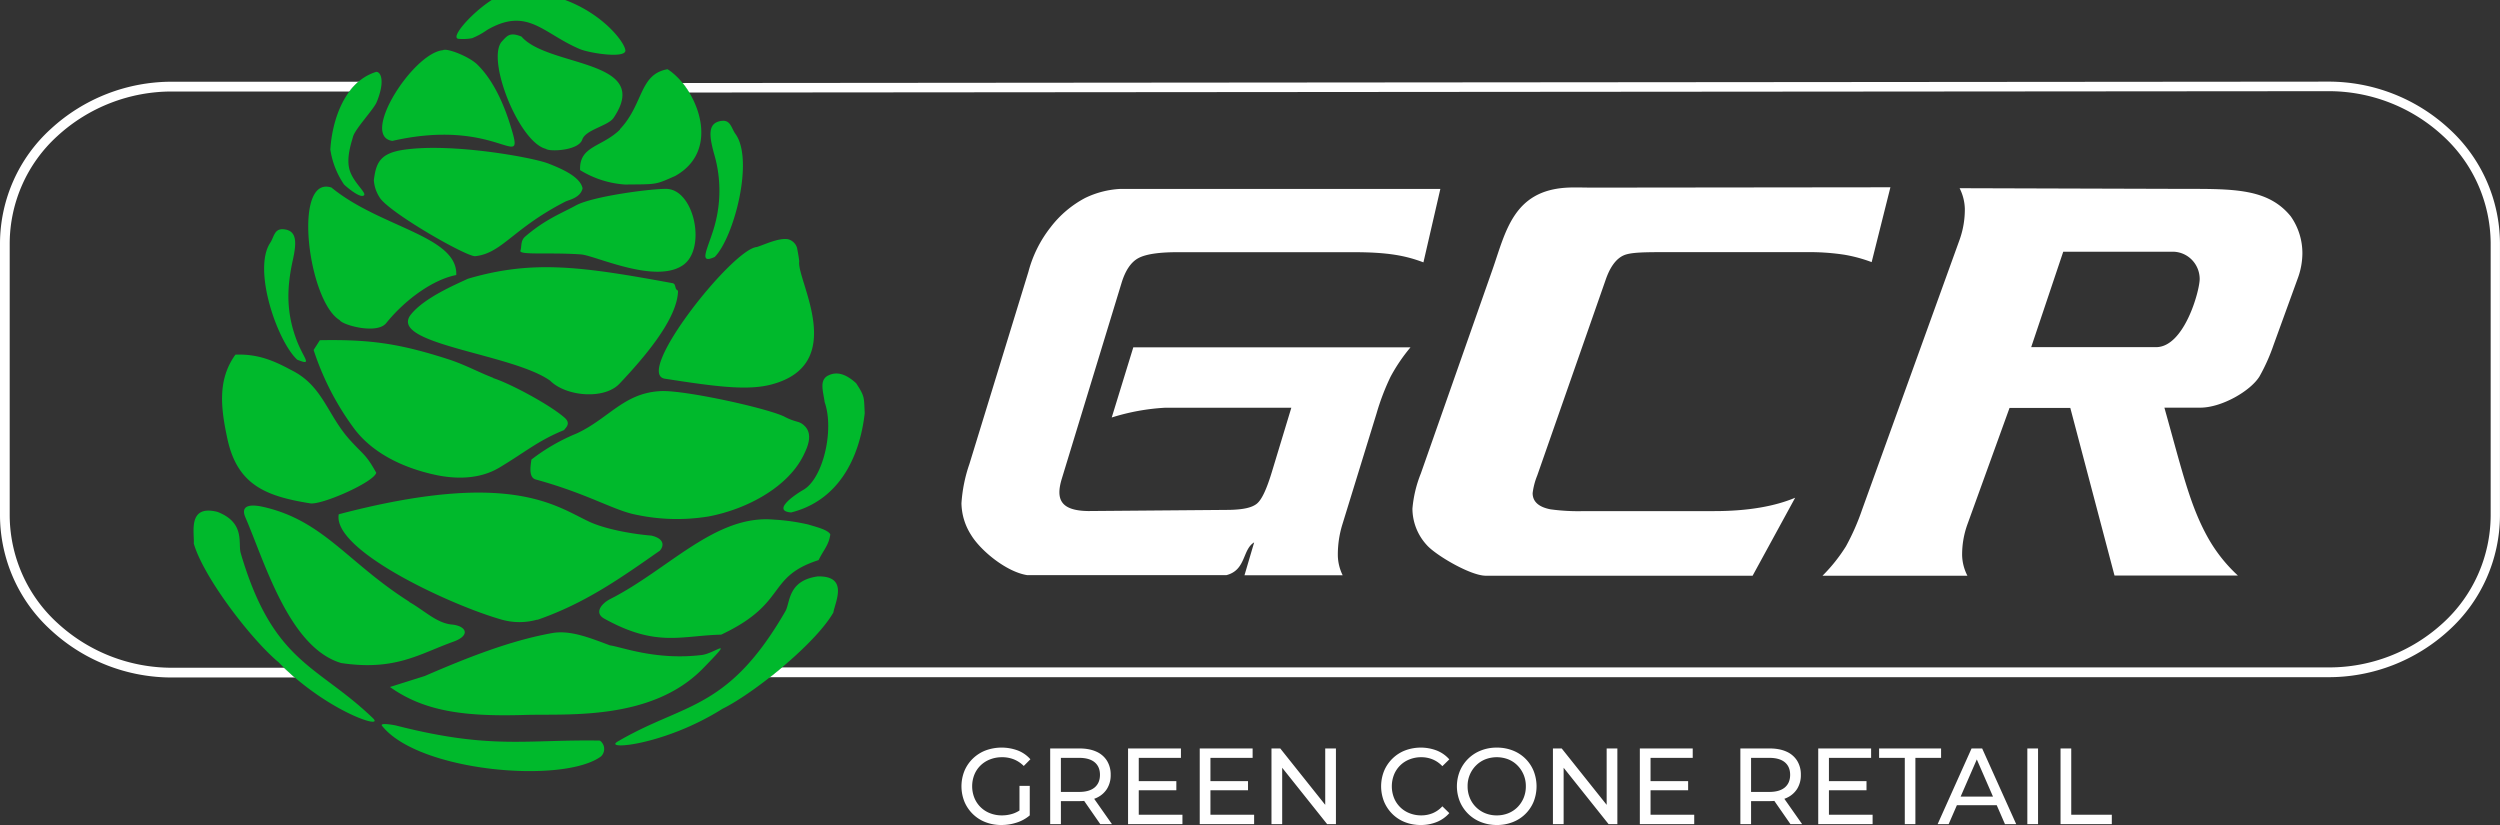 <svg width="300" height="99" fill="none" xmlns="http://www.w3.org/2000/svg"><rect width="100%" height="100%" fill="#333333" stroke="none"/><path d="M90.707 80.088v1.174h1.689c.484-.38.968-.773 1.445-1.174h-3.134zM79.824 9.965l-.018 1.14 2.905-.003c-.24-.397-.507-.778-.798-1.14l-2.089.003zm-45.73 70.163c.425.409.856.799 1.289 1.17h.037v-1.17h-1.326zm8.922-70.321c-.405.35-.77.743-1.09 1.174h2.481V9.807h-1.391z" fill="#fff"/><path d="M299.996 29.14v32.78a18.765 18.765 0 01-1.622 7.491 18.6 18.6 0 01-4.474 6.196 21.337 21.337 0 01-14.557 5.656H92.389c.484-.38.968-.773 1.445-1.174h185.509c5.101.04 10.03-1.86 13.807-5.322a17.47 17.47 0 004.204-5.815 17.632 17.632 0 001.526-7.032V29.14a17.654 17.654 0 00-1.532-7.025 17.495 17.495 0 00-4.198-5.81 20.201 20.201 0 00-13.807-5.363l-196.639.162c-.24-.398-.506-.779-.798-1.14l197.453-.169a21.318 21.318 0 0114.541 5.669 18.636 18.636 0 014.471 6.191 18.787 18.787 0 011.625 7.485zM43.013 9.807a7.35 7.35 0 00-1.09 1.174H20.718A20.301 20.301 0 006.87 16.34a17.4 17.4 0 00-4.19 5.799 17.552 17.552 0 00-1.516 7.012V61.92a17.633 17.633 0 001.528 7.029 17.48 17.48 0 004.201 5.812 20.241 20.241 0 0013.815 5.368H34.09c.425.41.856.8 1.289 1.17H20.683A21.348 21.348 0 016.102 75.61a18.599 18.599 0 01-4.48-6.197A18.764 18.764 0 010 61.92V29.15c.018-2.584.57-5.135 1.62-7.491a18.549 18.549 0 014.482-6.19 21.4 21.4 0 0114.616-5.662h22.295z" fill="#fff"/><path d="M248.437 48.955h-7.294l-5.072 14.021a10.674 10.674 0 00-.616 3.672c.026.85.243 1.684.634 2.438h-17.386a19.817 19.817 0 002.81-3.525 27.855 27.855 0 001.948-4.429l11.709-32.415c.415-1.182.622-2.43.61-3.684a5.812 5.812 0 00-.628-2.449l26.943.082c5.944 0 10.073-.058 12.796 3.296a7.69 7.69 0 011.396 4.47 8.862 8.862 0 01-.582 3.043l-2.873 7.907a22.574 22.574 0 01-1.693 3.79c-1.087 1.762-4.555 3.747-7.113 3.747h-4.299c2.158 7.707 3.065 11.702 5.183 15.526a18.366 18.366 0 003.64 4.623h-14.808l-5.305-20.113zm-4.694-7.297h14.984c3.385 0 5.235-6.755 5.235-8.189a3.306 3.306 0 00-.96-2.314 3.221 3.221 0 00-2.449-.946h-12.965l-3.845 11.45zm-107.748.023h33.265a20.707 20.707 0 00-2.391 3.525 28.134 28.134 0 00-1.682 4.405L161.064 63a12.248 12.248 0 00-.523 3.684c.02.816.219 1.619.581 2.35h-11.784l1.163-3.948c-1.431.845-.954 3.319-3.327 3.93h-23.917c-2.496-.394-5.579-2.938-6.719-4.811a7.26 7.26 0 01-1.163-3.807 17.87 17.87 0 01.954-4.717l7.085-23.08a14.644 14.644 0 012.652-5.323 12.66 12.66 0 014.158-3.525c1.305-.633 2.72-1 4.165-1.08h38.453l-2.03 8.811c-2.117-.799-4.216-1.221-8.393-1.221h-21.12c-2.251 0-3.821.24-4.7.716-.878.476-1.553 1.468-2.012 2.973l-7.178 23.52c-.75 2.48-.098 3.807 3.182 3.854l16.961-.14c1.617-.036 2.716-.26 3.31-.777.593-.516 1.163-1.797 1.774-3.811l2.326-7.673h-15.087a25.94 25.94 0 00-6.468 1.175l2.588-8.418zm90.854-19.208l-2.251 8.982a17.587 17.587 0 00-3.274-.888 27.762 27.762 0 00-4.439-.31h-16.699c-2.821 0-4.52 0-5.386.405-.867.405-1.594 1.369-2.129 2.937l-8.202 23.462a8.26 8.26 0 00-.552 2.115c0 1.01.716 1.668 2.146 1.944a24.55 24.55 0 004.037.212h15.623c4.072 0 7.282-.588 9.697-1.604l-5.107 9.358h-32.021c-1.832 0-5.985-2.455-7.055-3.654a6.5 6.5 0 01-1.745-4.394 14.645 14.645 0 011.006-4.212l8.592-24.455c1.587-4.523 2.489-9.54 9.026-9.857.925-.047 1.937 0 3.037 0l35.696-.041z" fill="#fff"/><path fill-rule="evenodd" clip-rule="evenodd" d="M78.146 64.269c-2.147-.165-5.485-.753-7.434-1.663-4.072-1.91-9.527-6.291-30.06-.893-.803 4.335 13.5 10.933 19.543 12.641 1.4.4 2.882.4 4.281 0v.03c5.689-1.974 9.853-4.905 14.71-8.307.581-.674.425-1.48-1.04-1.808zM54.263 74.948c-1.844-.147-3.35-1.698-5.147-2.708v-.03c-7.423-4.7-10.273-9.74-17.533-11.384-1.04-.235-2.907-.459-2.11 1.322 2.285 5.287 5.235 15.578 11.47 17.417 6.49.976 9.418-1.116 13.43-2.549 2.129-.757 1.611-1.88-.11-2.068zm13.494-24.82c-1.92-1.668-6.73-4.182-8.562-4.752v-.03c-1.966-.762-3.397-1.596-5.531-2.278-5.782-1.85-9.254-2.35-15.28-2.245l-.75 1.175a33.001 33.001 0 004.827 9.382c2.082 2.82 5.607 4.7 9.784 5.604 2.733.588 5.49.447 7.695-.882 3.117-1.867 4.654-3.24 7.764-4.498.035-.177.92-.717.053-1.475zM35.562 40.73c-1.21-3.249-1.163-6.14-.442-9.435.495-2.22.518-3.59-1.018-3.777-1.192-.146-1.192.887-1.68 1.627-2.112 3.196.82 11.75 3.24 14.017 1.948.787.762-.106-.1-2.432zM80.7 33.98c-10.9-2.004-16.758-2.825-24.551-.53-1.524.712-5.236 2.287-6.835 4.284-2.868 3.571 12.098 4.67 16.704 7.948 1.886 1.892 6.487 2.31 8.324.358 2.827-2.99 6.98-7.748 7.021-11.161-.465-.194-.192-.817-.663-.899zM42.03 52.842c-2.78-3.054-3.263-6.561-7.096-8.44-2.175-1.176-4.037-1.94-6.683-1.845-2.187 3.025-1.745 6.461-.96 10.121 1.21 5.58 4.7 6.88 9.936 7.725 1.39.212 7.618-2.526 7.922-3.671-1.229-2.203-1.455-2.068-3.119-3.89zm-2.251-30.335c-4.706-1.55-2.826 13.588.972 15.902h.006c.296.587 4.479 1.763 5.59.358 2.384-2.936 5.705-5.245 8.404-5.763.199-4.699-9.144-5.697-14.972-10.497zm56.124 8.906h.006c0-.247-.22-1.487-.279-1.721a1.544 1.544 0 00-1.06-.982c-1.08-.198-2.773.618-3.757.936-2.907.204-14.977 15.448-10.934 15.812 6.125.958 9.841 1.422 12.656.689 9.295-2.421 3.119-12.431 3.368-14.734zM80.17 22.678c-1.25-.135-8.898.805-11.05 1.967-1.711.94-3.735 1.687-6.143 3.784h.006c-.536.464-.367 1.217-.53 1.638-.238.588 3.49.189 7.277.465 1.698.129 8.946 3.606 12.256 1.268 2.745-1.938 1.4-8.776-1.816-9.122zM65.762 19.61c-1.85-.715-11.546-2.495-17.35-1.632-2.827.423-3.293 1.586-3.55 3.648a4.31 4.31 0 00.826 2.256c1.6 1.962 10.192 6.862 11.314 6.862 3.246-.336 4.508-3.303 10.83-6.545.42-.217 1.81-.44 2.077-1.592-.274-1.439-2.682-2.427-4.147-2.997zm18.439 58.992c-5.538.664-9.644-.987-11.005-1.157-2.542-.957-4.811-1.856-6.946-1.475-5.065.91-10.242 2.973-15.285 5.153l-4.17 1.315c4.182 2.99 9.132 3.571 16.245 3.354 4.984-.152 15.123.74 21.288-5.551 4.025-4.112 1.506-1.832-.127-1.639zm-12.04 10.421a1.14 1.14 0 00-.176-.153c-8.962-.147-13.093 1.11-24.54-1.827-1.105-.205-1.831-.229-1.593.064 4.397 5.529 21.783 6.986 26.273 3.66a1.24 1.24 0 00.036-1.744zm-27.409-2.837c-2.938-2.84-5.622-4.444-8.04-6.507a26.96 26.96 0 01-.956-.857c-2.635-2.487-4.931-5.84-6.872-12.456-.336-1.175.583-3.637-2.79-4.94-3.625-.917-2.74 2.53-2.84 3.794 1.077 3.754 6.076 10.45 9.441 13.602.18.17.354.326.523.473l.204.17a30.278 30.278 0 003.29 2.915c4.794 3.686 9.257 4.981 8.04 3.806zm53.392-17.019c-3.614.494-3.306 3.114-3.887 4.166-1.285 2.224-2.51 4-3.704 5.448a25.94 25.94 0 01-1.144 1.3c-4.82 5.111-9.272 5.36-15.3 8.913-1.797 1.063 5.636.452 12.615-3.954l.239-.117c1.06-.555 2.345-1.377 3.698-2.354a54.544 54.544 0 004.675-3.788c2.042-1.853 3.802-3.76 4.667-5.278.205-1.245 1.886-4.4-1.86-4.335zm-1.153-6.226a24.534 24.534 0 00-4.136-.588c-7.021-.628-12.668 6.016-19.648 9.54-.96.494-1.988 1.634-.68 2.35 6.264 3.472 9.213 2.022 14.012 1.916 8.055-3.79 5.351-6.897 11.69-8.948.653-1.31 1.234-1.808 1.409-3.095-.35-.588-1.803-.905-2.647-1.175zM83.383 12.41a10.47 10.47 0 00-.675-1.307 10.25 10.25 0 00-.798-1.14 8.25 8.25 0 00-1.305-1.305 5.726 5.726 0 00-.493-.349 3.82 3.82 0 00-1.108.351 3.179 3.179 0 00-.462.283c-1.758 1.303-1.859 4.163-4.16 6.573l.024.025c-2.182 2.144-4.915 1.944-4.793 4.874a11.765 11.765 0 005.397 1.729c3.857-.042 3.553.064 6.026-1.035 3.595-2.02 3.645-5.707 2.347-8.7zm13.195 38.729c-.698-.71-1-.359-2.513-1.174-2.403-1.1-12.489-3.272-14.96-3.02-4.27.276-6.102 3.301-9.888 5.063a23.353 23.353 0 00-5.444 3.137c-.134.888-.327 2.15.506 2.391 6.183 1.692 9.365 3.701 12 4.219a23.47 23.47 0 008.725.223c4.554-.847 9.556-3.49 11.44-7.39.407-.834 1.164-2.414.134-3.45zm6.154-5.158c-1.14-1.028-2.228-1.474-3.345-.922-1.116.552-.593 1.927-.43 3.19 1.18 3.384-.198 9.146-2.525 10.515-1.581.922-3.641 2.561-1.5 2.732 5.718-1.44 8.224-6.568 8.834-11.908-.103-1.909.042-1.968-1.034-3.607zM88.248 16.063c-.511-.717-.58-1.745-1.744-1.545-1.525.252-1.438 1.627-.844 3.836a15.64 15.64 0 01-.11 9.4c-.75 2.36-1.687 3.959.22 3.078 2.31-2.356 4.741-11.674 2.478-14.769zm-42.55-6.916c-.118-.36-.335-.532-.561-.52a5.93 5.93 0 00-2.124 1.18c-.405.35-.77.744-1.09 1.175a9.232 9.232 0 00-.812 1.306c-.91 1.758-1.36 3.84-1.47 5.66a10.118 10.118 0 001.634 4.177c.093.117 2 1.804 2.42 1.293.255-.335-1.316-1.55-1.746-3.032-.43-1.48.25-3.342.407-3.964.237-.926 2.47-3.287 2.829-4.134a8.507 8.507 0 00.513-1.615c.136-.68.111-1.186 0-1.526zm15.736 6.517c-.418-1.398-1.616-5.435-4.152-7.914-1.018-.998-3.705-2.02-4.125-1.726-3.566.305-9.998 10.327-6.072 10.885 12.424-2.843 15.827 3.736 14.349-1.245zM62.58 4.391c-1.436-.588-1.745-.07-2.397.634-1.803 2.25 2.124 12.066 5.335 12.841.36.353 3.839.241 4.34-1.08.365-1.229 3.116-1.662 3.774-2.644 4.757-7.05-7.84-6.044-11.052-9.751zm12.453 1.574c-.256-1.433-5.181-7.36-13.726-6.944-2.653.27-7.765 5.563-6.254 5.64.535.046 1.073.02 1.6-.077a8.989 8.989 0 001.815-.998c4.845-2.802 6.677.428 11.098 2.297 1.25.528 5.775 1.199 5.467.082z" fill="#00B92C"/><path d="M120.167 99a5.179 5.179 0 01-1.914-.343 4.439 4.439 0 01-1.506-.964 4.498 4.498 0 01-1.012-1.482 4.96 4.96 0 010-3.71 4.466 4.466 0 011.008-1.473 4.556 4.556 0 011.522-.973 5.595 5.595 0 013.88.006 3.864 3.864 0 011.503 1.051l-.796.805a3.547 3.547 0 00-1.202-.798 3.836 3.836 0 00-1.406-.253 3.895 3.895 0 00-1.433.26 3.387 3.387 0 00-1.143.726 3.24 3.24 0 00-.745 1.109 3.792 3.792 0 000 2.776 3.298 3.298 0 001.882 1.85c.455.176.939.264 1.426.259.469.001.936-.075 1.381-.227.458-.162.876-.42 1.227-.76l.732.987a4.55 4.55 0 01-1.561.862 5.892 5.892 0 01-1.843.292zm2.171-1.323v-3.373h1.233v3.542l-1.233-.169zm3.685 1.219v-9.082h3.507c.788 0 1.461.126 2.017.377.527.225.974.605 1.285 1.09.309.51.465 1.1.45 1.7a3.092 3.092 0 01-.45 1.692c-.312.482-.759.86-1.285 1.084-.556.25-1.229.376-2.017.376h-2.8l.578-.597v3.36h-1.285zm1.285-3.23l-.578-.636h2.762c.822 0 1.445-.18 1.869-.538.424-.36.636-.863.636-1.512s-.212-1.15-.636-1.505c-.424-.354-1.047-.532-1.869-.532h-2.762l.578-.648v5.37zm4.727 3.23l-2.286-3.295h1.374l2.313 3.295h-1.401zm4.617-1.128h5.241v1.128h-6.526v-9.082h6.346v1.13h-5.061v6.824zm-.116-4.035h4.625v1.102h-4.625v-1.102zm8.717 4.035h5.242v1.128h-6.526v-9.082h6.346v1.13h-5.062v6.824zm-.115-4.035h4.624v1.102h-4.624v-1.102zm7.44 5.163v-9.082h1.054l5.947 7.46h-.552v-7.46h1.285v9.082h-1.054l-5.948-7.46h.553v7.46h-1.285zm17.91.104a5.09 5.09 0 01-1.895-.343 4.425 4.425 0 01-1.503-.974 4.564 4.564 0 01-.996-1.472 4.96 4.96 0 010-3.71 4.525 4.525 0 011.01-1.48 4.46 4.46 0 011.502-.966 5.369 5.369 0 013.815.013 3.927 3.927 0 011.496 1.057l-.835.817a3.34 3.34 0 00-1.156-.81 3.557 3.557 0 00-1.374-.266 3.755 3.755 0 00-1.407.26 3.277 3.277 0 00-1.863 1.836 3.826 3.826 0 000 2.788 3.28 3.28 0 001.863 1.836c.448.176.926.264 1.407.26.471.003.938-.087 1.374-.266a3.257 3.257 0 001.156-.824l.835.817c-.41.467-.922.831-1.496 1.064a5.02 5.02 0 01-1.933.363zm9.132 0a5.112 5.112 0 01-1.908-.35 4.506 4.506 0 01-2.524-2.452 4.894 4.894 0 010-3.684 4.508 4.508 0 012.518-2.452 5.095 5.095 0 011.914-.35 5.15 5.15 0 011.901.343 4.417 4.417 0 012.511 2.452 5.022 5.022 0 010 3.704 4.428 4.428 0 01-2.511 2.446 5.143 5.143 0 01-1.901.344zm-.013-1.154c.477.005.95-.083 1.394-.26a3.295 3.295 0 001.105-.733c.313-.317.562-.694.732-1.109.178-.44.268-.912.263-1.388a3.487 3.487 0 00-.995-2.491 3.237 3.237 0 00-1.105-.74 3.84 3.84 0 00-2.775 0c-.416.168-.794.42-1.111.74a3.441 3.441 0 00-1.002 2.491c-.005.476.084.948.263 1.388a3.36 3.36 0 001.85 1.843c.439.176.908.264 1.381.26zm6.745 1.05v-9.082h1.053l5.948 7.46h-.553v-7.46h1.285v9.082h-1.053l-5.948-7.46h.552v7.46h-1.284zm11.714-1.128h5.241v1.128h-6.526v-9.082h6.346v1.13h-5.061v6.824zm-.116-4.035h4.625v1.102h-4.625v-1.102zm10.894 5.163v-9.082h3.507c.788 0 1.46.126 2.017.377.526.225.974.605 1.284 1.09.31.51.466 1.1.45 1.7a3.092 3.092 0 01-.45 1.692c-.312.482-.759.86-1.284 1.084-.557.25-1.229.376-2.017.376h-2.801l.578-.597v3.36h-1.284zm1.284-3.23l-.578-.636h2.762c.822 0 1.445-.18 1.869-.538.424-.36.636-.863.636-1.512s-.212-1.15-.636-1.505c-.424-.354-1.047-.532-1.869-.532h-2.762l.578-.648v5.37zm4.728 3.23l-2.287-3.295h1.375l2.312 3.295h-1.4zm4.616-1.128h5.241v1.128h-6.525v-9.082h6.346v1.13h-5.062v6.824zm-.115-4.035h4.624v1.102h-4.624v-1.102zm9.218 5.163v-7.953h-3.083v-1.129h7.438v1.13h-3.083v7.952h-1.272zm3.941 0l4.072-9.082h1.272l4.085 9.082h-1.349l-3.635-8.355h.513l-3.635 8.355h-1.323zm1.734-2.27l.347-1.038h5.061l.373 1.038h-5.781zm9.031 2.27v-9.082h1.285v9.082h-1.285zm3.985 0v-9.082h1.284v7.954h4.869v1.128h-6.153z" fill="#fff"/></svg>